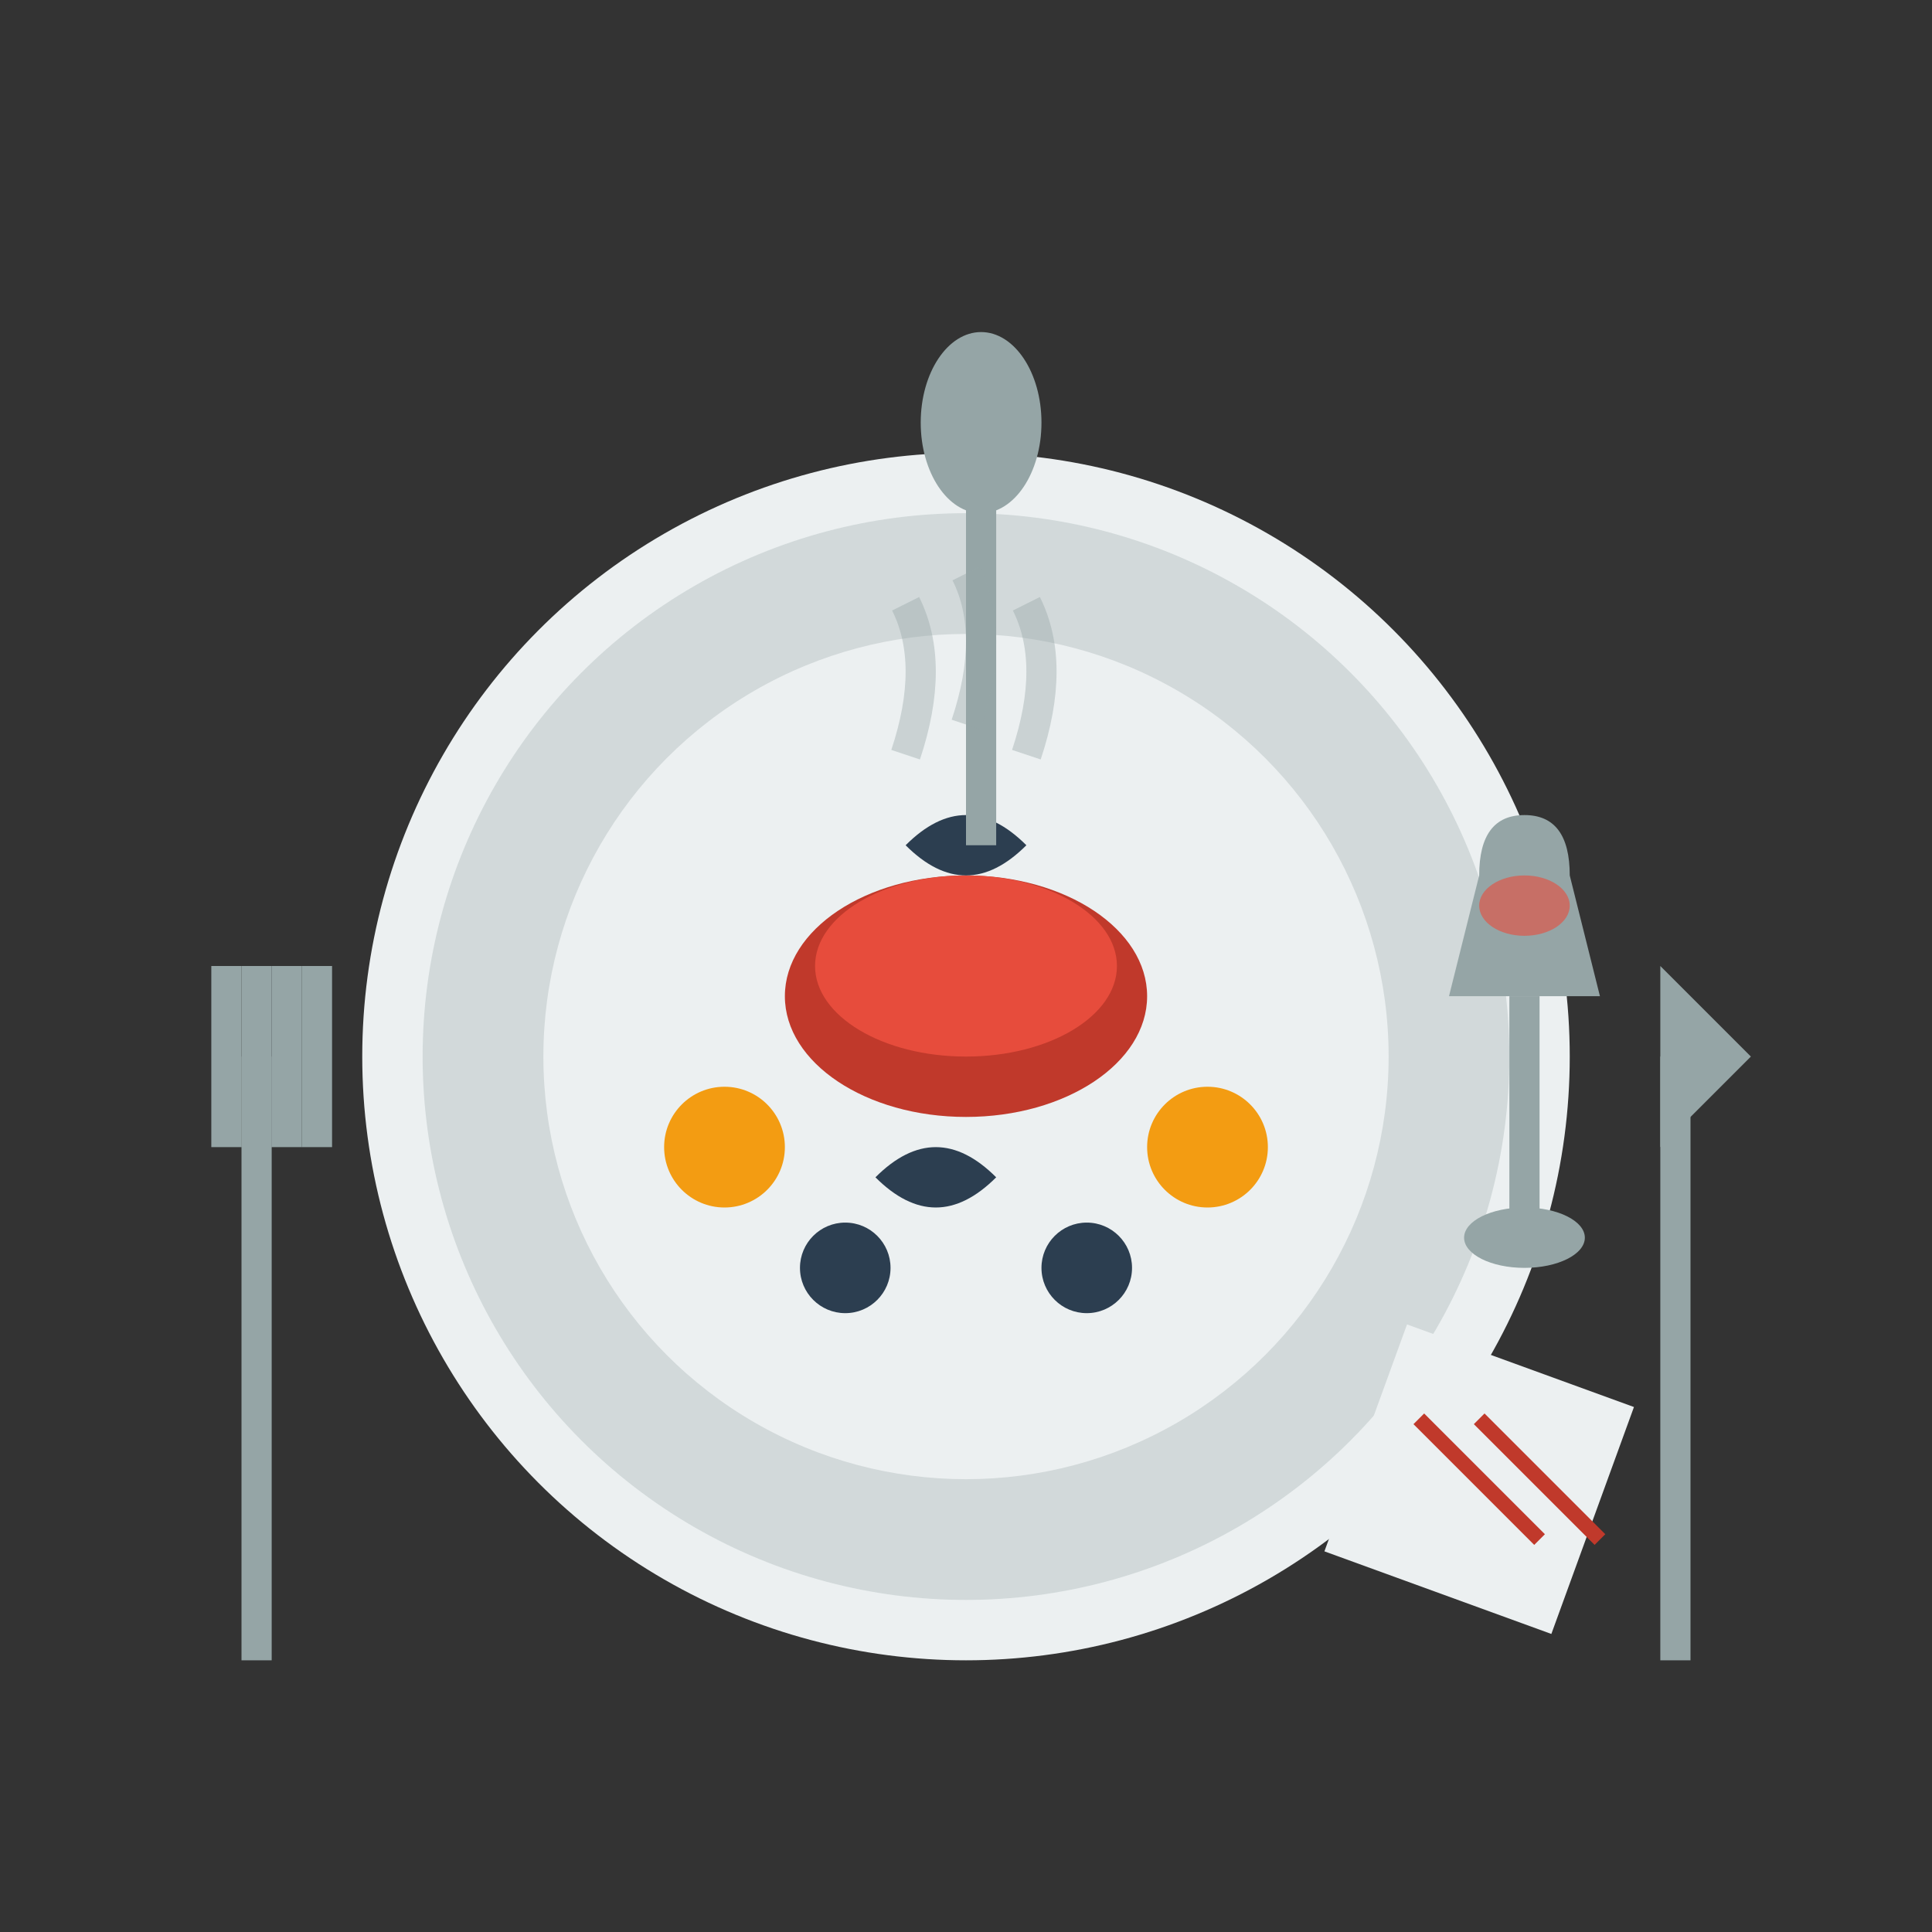 <svg xmlns="http://www.w3.org/2000/svg" viewBox="0 0 64 64" width="64" height="64">
    <rect x="0" y="0" width="64" height="64" fill="#333333" stroke="none"/>
    <defs>
        <style>
            .cls-1 { fill: #c0392b; }
            .cls-2 { fill: #e74c3c; }
            .cls-3 { fill: #f39c12; }
            .cls-4 { fill: #2c3e50; }
            .cls-5 { fill: #ecf0f1; }
            .cls-6 { fill: #95a5a6; }
        </style>
    </defs>
    
    <!-- Plate -->
    <circle cx="32" cy="35" r="20" class="cls-5"/>
    <circle cx="32" cy="35" r="18" class="cls-6" opacity="0.3"/>
    <circle cx="32" cy="35" r="14" class="cls-5"/>
    
    <!-- Food on plate -->
    <!-- Main dish -->
    <ellipse cx="32" cy="33" rx="6" ry="4" class="cls-1"/>
    <ellipse cx="32" cy="32" rx="5" ry="3" class="cls-2"/>
    
    <!-- Side dishes -->
    <circle cx="24" cy="38" r="2" class="cls-3"/>
    <circle cx="40" cy="38" r="2" class="cls-3"/>
    <circle cx="28" cy="42" r="1.5" class="cls-4"/>
    <circle cx="36" cy="42" r="1.5" class="cls-4"/>
    
    <!-- Garnish -->
    <path d="M30 28 Q32 26 34 28 Q32 30 30 28 Z" class="cls-4"/>
    <path d="M29 39 Q31 37 33 39 Q31 41 29 39 Z" class="cls-4"/>
    
    <!-- Fork (left) -->
    <g transform="translate(8, 20)">
        <rect x="0" y="15" width="1" height="20" class="cls-6"/>
        <rect x="-1" y="12" width="1" height="6" class="cls-6"/>
        <rect x="0" y="12" width="1" height="6" class="cls-6"/>
        <rect x="1" y="12" width="1" height="6" class="cls-6"/>
        <rect x="2" y="12" width="1" height="6" class="cls-6"/>
    </g>
    
    <!-- Knife (right) -->
    <g transform="translate(55, 20)">
        <rect x="0" y="15" width="1" height="20" class="cls-6"/>
        <path d="M0 12 L3 15 L0 18 Z" class="cls-6"/>
    </g>
    
    <!-- Spoon (top) -->
    <g transform="translate(32, 8)">
        <rect x="0" y="8" width="1" height="12" class="cls-6"/>
        <ellipse cx="0.5" cy="6" rx="2" ry="3" class="cls-6"/>
    </g>
    
    <!-- Service elements -->
    <!-- Napkin -->
    <rect x="45" y="45" width="8" height="8" class="cls-5" transform="rotate(20 49 49)"/>
    <path d="M47 47 L51 51" stroke="#c0392b" stroke-width="0.5"/>
    <path d="M49 47 L53 51" stroke="#c0392b" stroke-width="0.5"/>
    
    <!-- Wine glass -->
    <g transform="translate(50, 25)">
        <rect x="0" y="8" width="1" height="8" class="cls-6"/>
        <ellipse cx="0.5" cy="16" rx="2" ry="1" class="cls-6"/>
        <path d="M-2 8 L3 8 L2 4 Q2 2 0.5 2 Q-1 2 -1 4 Z" class="cls-6"/>
        <ellipse cx="0.5" cy="5" rx="1.5" ry="1" class="cls-2" opacity="0.6"/>
    </g>
    
    <!-- Steam lines from hot food -->
    <g opacity="0.4">
        <path d="M30 25 Q31 22 30 20" stroke="#95a5a6" stroke-width="1" fill="none"/>
        <path d="M32 24 Q33 21 32 19" stroke="#95a5a6" stroke-width="1" fill="none"/>
        <path d="M34 25 Q35 22 34 20" stroke="#95a5a6" stroke-width="1" fill="none"/>
    </g>
</svg>
